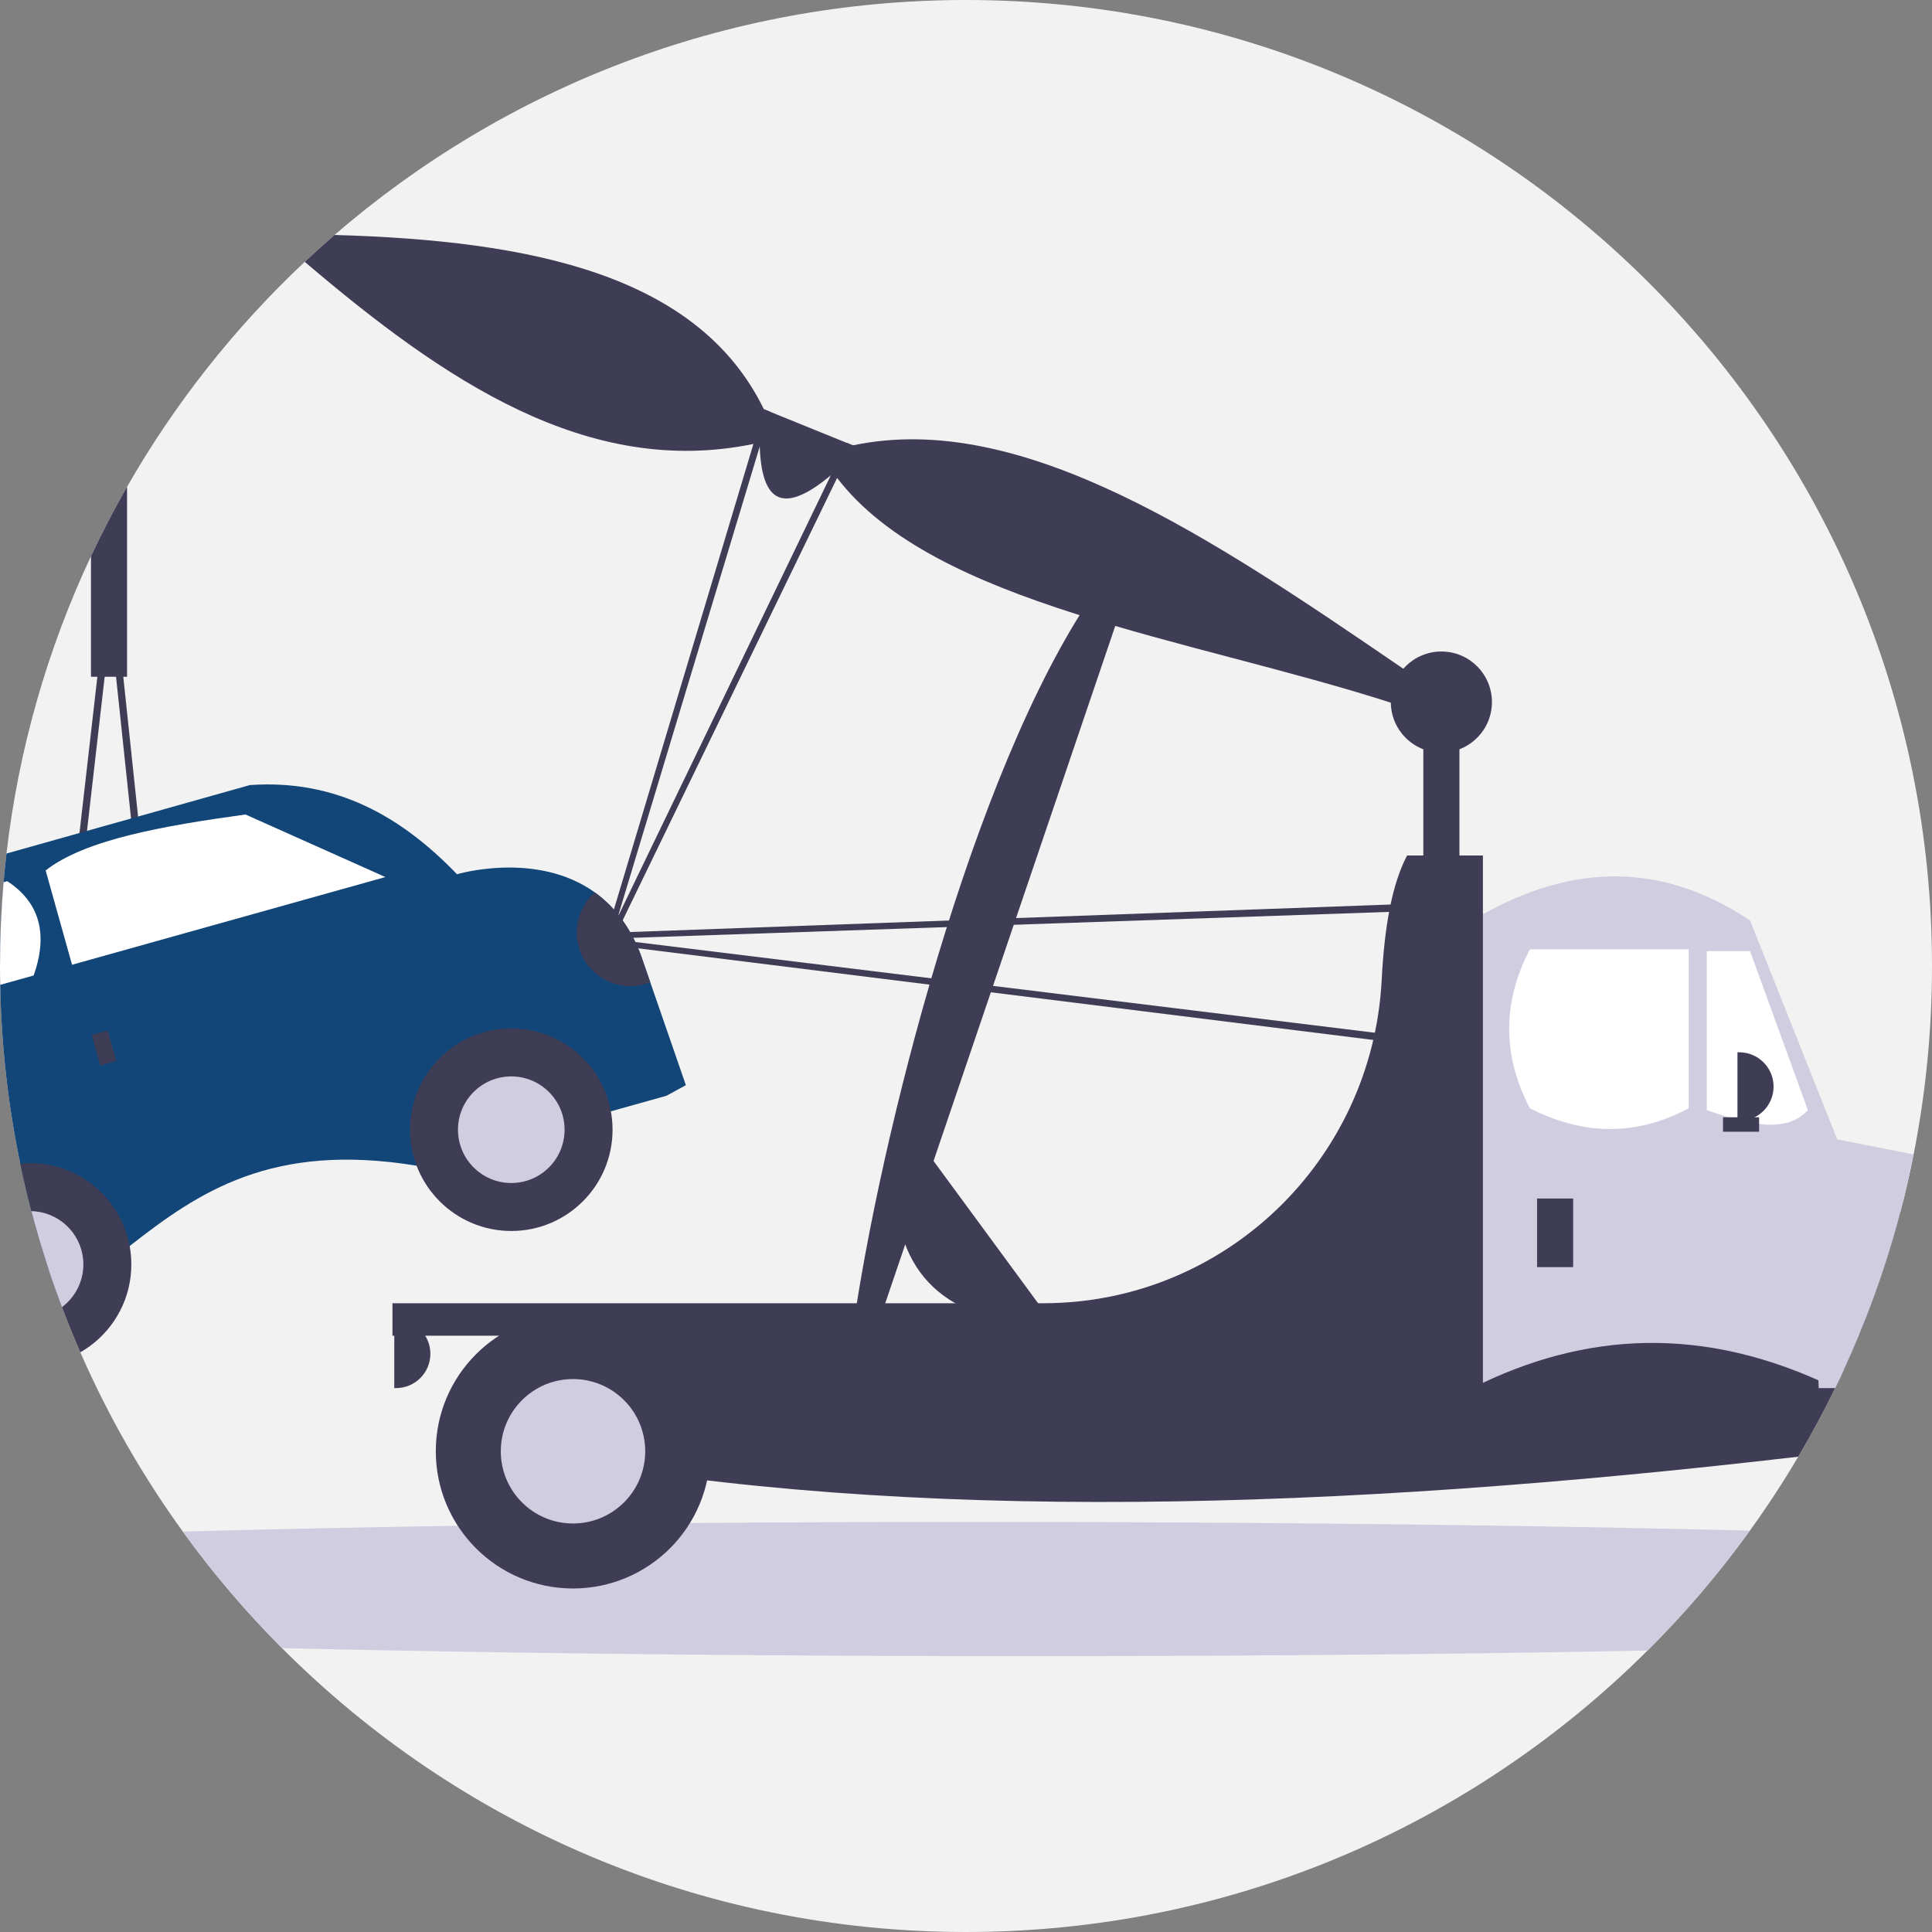 <svg xmlns="http://www.w3.org/2000/svg" width="648" height="648" viewBox="0 0 648 648" xmlns:xlink="http://www.w3.org/1999/xlink"><rect x="0" y="0" width="648" height="648" fill="#808080" stroke="none"/><path d="M648,324c0,21.63-2.12,42.77-6.17,63.21-1.26,6.41-2.72,12.75-4.36,19.02-3.24,12.42-7.21,24.54-11.85,36.33-.63,1.62-1.28,3.23-1.95,4.84-1.65,4.01-3.38,7.98-5.19,11.9-.96,2.1-1.95,4.19-2.97,6.27-3.81,7.85-7.94,15.53-12.37,23.01-5.03,8.52-10.44,16.8-16.22,24.79-10.34,14.34-21.83,27.8-34.33,40.23-58.59,58.35-139.38,94.4-228.59,94.4-89.62,0-170.75-36.39-229.4-95.2-12.09-12.12-23.23-25.19-33.28-39.1-11.59-16.01-21.75-33.13-30.29-51.17-1.41-2.96-2.77-5.95-4.08-8.96-.17-.37-.32-.73-.48-1.1-2.01-4.63-3.9-9.32-5.69-14.06-1.6-4.24-3.12-8.53-4.54-12.86-2.1-6.36-4.01-12.8-5.71-19.33-1.38-5.26-2.63-10.58-3.74-15.94C2.75,370.87,.45,350.83,.07,330.32c-.05-2.1-.07-4.21-.07-6.32,0-9.47,.41-18.84,1.2-28.1,.28-3.22,.6-6.43,.97-9.62,4.09-35.28,13.85-68.83,28.34-99.72,3.73-7.95,7.77-15.72,12.11-23.3,16.06-28.05,36.19-53.47,59.59-75.44,3.27-3.08,6.6-6.08,10-9.01C169,29.7,243.03,0,324,0c178.94,0,324,145.06,324,324Z" fill="#f2f2f2"/><rect x="477.39" y="233.047" width="12.11" height="85.984" fill="#3f3d56"/><path d="M489.53,231.96l-.44,1.09-4.12,10.13-7.58-3.08-10.9-4.42c-67.651-21.715-153.151-32.826-185.72-75.38l-2.12-.86c-13.629,11.308-23.093,11.969-23.83-9.68l-2.12-.86c-55.585,11.429-103.655-21.206-150.49-61.08,3.27-3.08,6.6-6.08,10-9.01,65.845,1.846,121.995,13.27,143.99,58.44l2.13,.87,25.59,10.38,2.14,.87c56.843-11.987,120.704,31.221,184.63,74.94l18.84,7.65Z" fill="#3f3d56"/><path d="M586.92,513.37c-10.34,14.34-21.83,27.8-34.33,40.23-144.05,2.81-317.64,2.46-457.99-.8-12.09-12.12-23.23-25.19-33.28-39.1,29.15-.81,60.11-1.45,92.22-1.95,12.71-.21,25.61-.38,38.65-.54,12.95-.14,26.04-.27,39.23-.38h.01c119.85-.97,248.05-.08,355.49,2.54Z" fill="#d0cde1"/><path d="M637.47,406.23c-3.24,12.42-7.21,24.54-11.85,36.33-.63,1.62-1.28,3.23-1.95,4.84h-15.49v-41.17h29.29Z" fill="#3f3d56"/><path d="M625.62,442.56c-.63,1.62-1.28,3.23-1.95,4.84-1.65,4.01-3.38,7.98-5.19,11.9-.96,2.1-1.95,4.19-2.97,6.27-3.81,7.85-7.94,15.53-12.37,23.01-154.78,18.034-298.022,22.356-418.82,0v-46.02h441.3Z" fill="#3f3d56"/><path d="M618.48,387.84v71.46c-.96,2.1-1.95,4.19-2.97,6.27-43.96-21.463-84.148-18.903-121.77,0v-156.83c30.456-18.208,61.437-21.205,93.25,0l29.23,73.41,2.26,5.69Z" fill="#d0cde1"/><path d="M513.115,318.426h53.286l0,53.286c-17.569,9.385-35.335,9.185-53.286,0-9.256-17.762-9.256-35.524,0-53.286Z" fill="#fff"/><path d="M606.366,372.318c-7.003,7.884-19.845,5.062-33.909,0l-0-53.286h14.533l19.376,53.286Z" fill="#fff"/><rect x="515.537" y="401.988" width="12.11" height="23.01" fill="#3f3d56"/><path d="M582.751,352.941h.606c6.354,0,11.505,5.151,11.505,11.505v0h0c0,6.354-5.151,11.505-11.505,11.505h-.606v-23.01h0Z" fill="#3f3d56"/><path d="M132.241,442.558h.606c6.354,0,11.505,5.151,11.505,11.505v0h0c0,6.354-5.151,11.505-11.505,11.505h-.606v-23.01h0Z" fill="#3f3d56"/><path d="M641.83,387.21c-1.26,6.41-2.72,12.75-4.36,19.02-3.24,12.42-7.21,24.54-11.85,36.33-.63,1.62-1.28,3.23-1.95,4.84-1.65,4.01-3.38,7.98-5.19,11.9-.96,2.1-1.95,4.19-2.97,6.27h-5.51l-.65-18.17-.17-4.84-1-28.19-1.21-34.04,9.25,1.82,25.61,5.06Z" fill="#d0cde1"/><circle cx="192.188" cy="486.762" r="46.02" fill="#3f3d56"/><circle cx="192.188" cy="486.762" r="24.221" fill="#d0cde1"/><path d="M497.372,437.109h-0v-150.17h-25.432c-5.046,9.51-7.608,23.972-8.52,41.723-3.118,60.664-52.786,108.447-113.53,108.447H131.636v10.899H469.776c.717,7.459,1.446,14.943,2.164,22.404l25.432-0v-22.404h0v-10.899Z" fill="#3f3d56"/><path d="M300.714,386.837l6.831-5.02,41.959,57.097-6.831,5.02c-31.512-3.889-45.352-23.048-41.959-57.097Z" fill="#3f3d56"/><path d="M370.634,193.782l7.746,3.445-83.795,246.742-7.746-3.445c10.385-67.614,42.292-191.321,83.795-246.742Z" fill="#3f3d56"/><rect x="577.906" y="374.74" width="12.11" height="4.844" fill="#3f3d56"/><path d="M481.247,303.625c.006-.09,.01-.171-.005-.255-.072-.673-.668-1.146-1.332-1.072l-7.807,.878-274.191,9.913-2.425,.267c-.528,.058-.956,.459-1.051,.99-.118,.659,.318,1.286,.978,1.404l279.972,34.898c.668,.069,1.255-.426,1.324-1.094l4.537-45.929Zm-277.207,11.211l267.619-9.179,7.028-.783-4.262,43.144-270.385-33.181Z" fill="#3f3d56"/><path d="M283.92,148.5l-5.27,10.94-71.42,148.06,47.59-157.74,3.51-11.64-2.13-.87-3.5,11.65-49.1,163.84-.52,2.38c-.12,.52,.12,1.05,.6,1.31,.58,.33,1.32,.12,1.64-.47l75.45-155.66,5.29-10.93-2.14-.87Z" fill="#3f3d56"/><path d="M50.78,316.13l-3.51-33.13-.96-9.13-4.96-46.88-3.01-28.49c-.06-.61-.58-1.08-1.2-1.08s-1.14,.46-1.21,1.07l-3.27,28.5-6,52.4-1.11,9.69-3.21,28-4.47,39.03c-.01,.04-.01,.08-.01,.13-.01,.66,.53,1.21,1.2,1.22l14.56,.14,20.21,.19h.01c.04,0,.08-.01,.12-.01,.67-.07,1.15-.67,1.08-1.33l-4.26-40.32Zm-11.98,39.09l-5.79-.05-12.58-.12,3.64-31.78v-.01l4-34.88,1.11-9.7,5.93-51.69,1.98-17.3,1.83,17.3,5.03,47.54,.96,9.13,3.5,33.13,4.08,38.56-13.69-.13Z" fill="#3f3d56"/><path d="M230.04,363.97l-6.52,3.56-18.63,5.21-15.62,4.38-33.92,9.49-15.62,4.37c-48.548-7.964-73.063,8.8-96.24,26.94l-15.62,4.37-11.63,3.26c-2.1-6.36-4.01-12.8-5.71-19.33-1.38-5.26-2.63-10.58-3.74-15.94C2.75,370.87,.45,350.83,.07,330.32c-.05-2.1-.07-4.21-.07-6.32,0-9.47,.41-18.84,1.2-28.1,.28-3.22,.6-6.43,.97-9.62l24.49-6.89,2.52-.71,14.77-4.15,2.36-.66,37.49-10.55c28.823-2.036,50.779,10.482,69.48,29.9,0,0,26.62-7.95,46.21,6.08,6.2,4.45,11.69,11.1,15.41,20.91l3.21,9.25,11.93,34.51Z" fill="#124578"/><circle cx="171.486" cy="378.91" r="33.967" fill="#3f3d56"/><circle cx="171.486" cy="378.91" r="17.877" fill="#d0cde1"/><path d="M44.05,424.09c0,11.24-5.46,21.2-13.88,27.38-1.03,.76-2.11,1.46-3.22,2.1-.17-.37-.32-.73-.48-1.1-2.01-4.63-3.9-9.32-5.69-14.06-1.6-4.24-3.12-8.53-4.54-12.86-2.1-6.36-4.01-12.8-5.71-19.33-1.38-5.26-2.63-10.58-3.74-15.94,1.08-.11,2.18-.16,3.29-.16,16.65,0,30.51,11.98,33.41,27.8,.37,2,.56,4.06,.56,6.17Z" fill="#3f3d56"/><path d="M27.96,424.09c0,5.86-2.82,11.06-7.18,14.32-1.6-4.24-3.12-8.53-4.54-12.86-2.1-6.36-4.01-12.8-5.71-19.33,9.07,.22,16.45,7.18,17.34,16.07,.06,.59,.09,1.19,.09,1.8Z" fill="#d0cde1"/><path d="M129.263,294.164l-105.1,29.418-8.855-31.637c13.233-10.335,39.27-14.934,67.028-18.762l46.927,20.981Z" fill="#fff"/><path d="M11.29,327.18L.07,330.32c-.05-2.1-.07-4.21-.07-6.32,0-9.47,.41-18.84,1.2-28.1l1.24-.35c10.961,7.192,13.732,17.81,8.85,31.63Z" fill="#fff"/><rect x="32.09" y="346.229" width="5.568" height="10.58" transform="translate(-93.459 22.41) rotate(-15.637)" fill="#3f3d56"/><path d="M218.105,329.462c-9.223,3.691-19.693-.793-23.384-10.016-2.821-7.047-.914-15.107,4.766-20.143,6.2,4.446,11.698,11.095,15.416,20.907l3.203,9.252Z" fill="#3f3d56"/><path d="M30.51,186.56c3.73-7.95,7.77-15.72,12.11-23.3v63.73h-12.11v-40.43Z" fill="#3f3d56"/><circle cx="483.445" cy="235.47" r="16.955" fill="#3f3d56"/></svg>